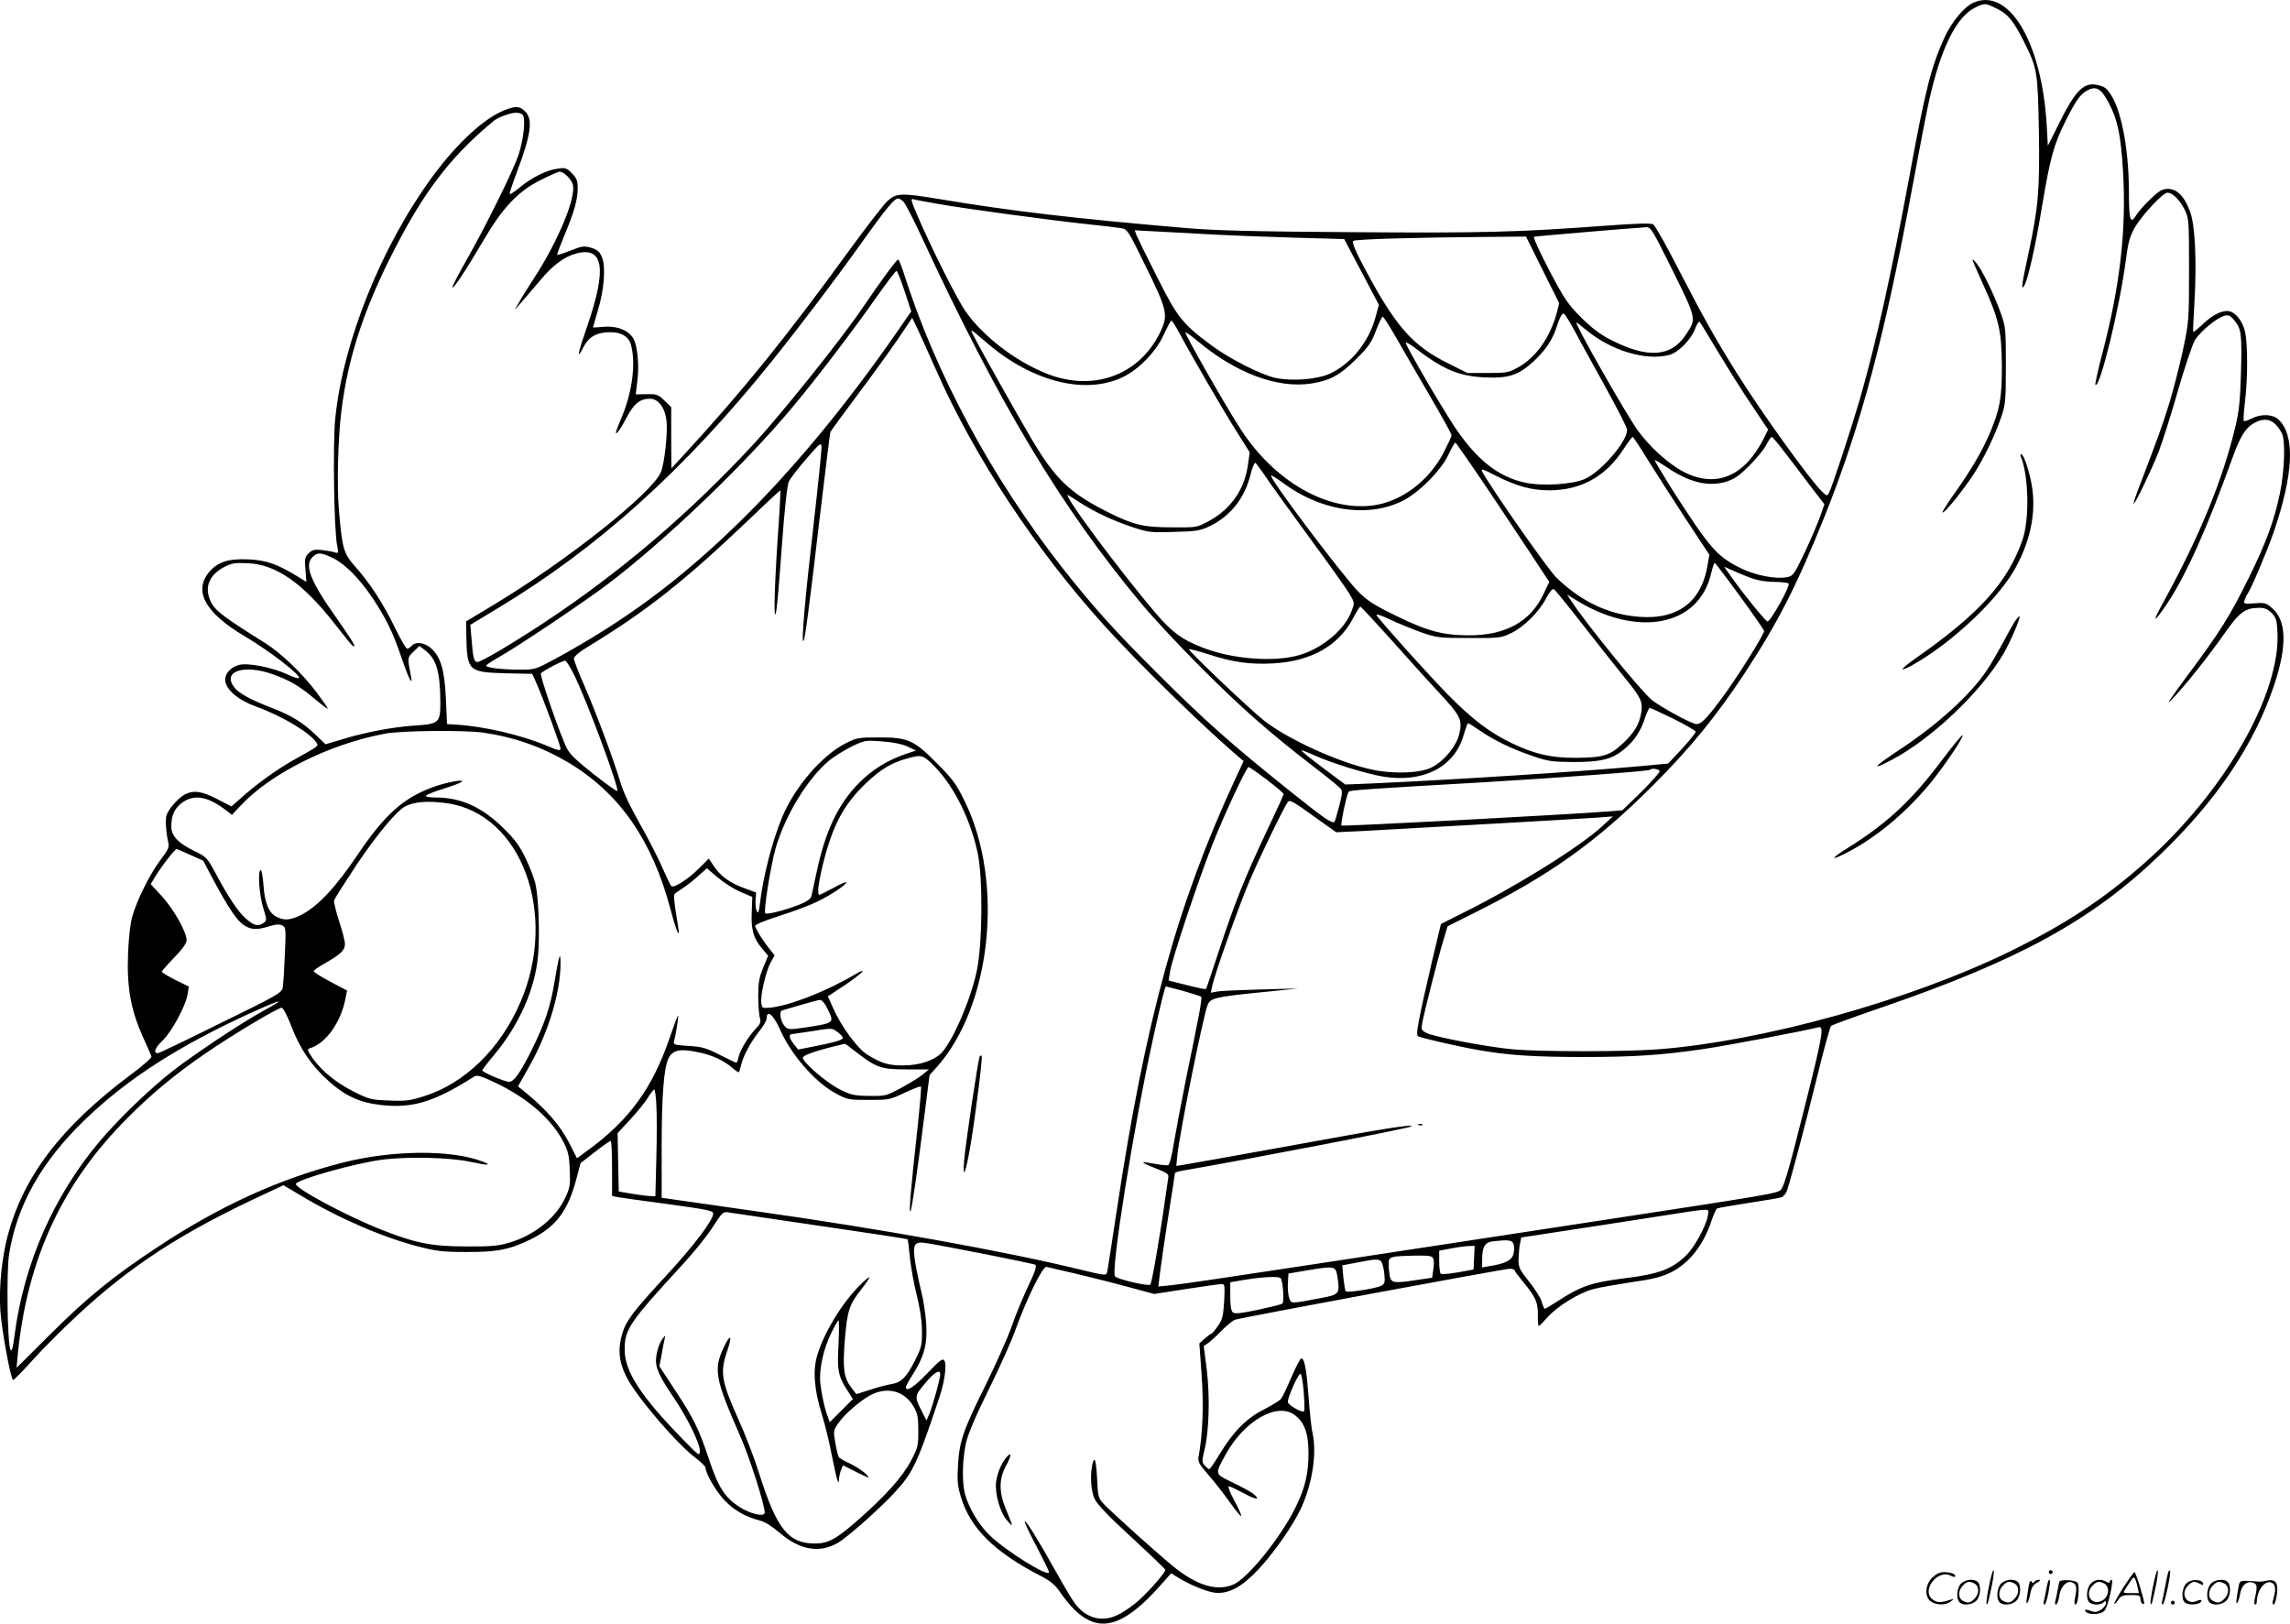 <svg version="1.0" xmlns="http://www.w3.org/2000/svg"
  viewBox="0 0 1200.198 850.975"
 preserveAspectRatio="xMidYMid meet">
<g transform="translate(-0.214,850.991) scale(0.1,-0.1)"
fill="#000000" stroke="none">
<path d="M10345 8496 c-47 -20 -114 -101 -150 -179 -71 -155 -102 -276 -184
-723 -100 -538 -176 -879 -262 -1179 -45 -153 -145 -459 -161 -488 -9 -18 -11
-18 -35 5 -58 53 -317 413 -446 619 -114 182 -172 286 -308 548 -63 124 -123
229 -132 235 -11 7 -89 5 -249 -7 -457 -34 -643 -39 -1328 -34 -505 3 -723 9
-865 21 -596 51 -926 90 -1296 152 -207 34 -230 33 -279 -13 -21 -21 -114
-141 -206 -268 -329 -452 -550 -725 -863 -1065 l-60 -65 -1 161 0 160 -36 35
c-32 31 -40 34 -93 33 l-57 -1 8 66 c11 80 2 183 -18 222 -23 46 -86 72 -156
66 -32 -3 -58 -4 -58 -3 0 1 11 40 25 87 34 110 43 231 22 281 -12 29 -24 39
-56 49 -37 11 -48 10 -108 -14 -37 -15 -68 -25 -70 -23 -3 2 14 46 35 97 52
123 72 192 72 252 0 41 -5 53 -31 79 -27 28 -34 30 -74 24 -57 -7 -137 -47
-198 -98 -27 -22 -50 -38 -53 -35 -3 2 13 51 35 109 76 201 88 282 46 323 -28
29 -49 31 -107 8 -105 -40 -248 -171 -375 -343 -271 -367 -474 -873 -514
-1276 -13 -130 -6 -587 10 -662 8 -42 8 -43 -13 -37 -11 4 -42 9 -67 12 -39 4
-50 2 -69 -17 -20 -20 -22 -30 -17 -86 l5 -64 -42 26 c-107 66 -167 88 -259
92 -105 5 -161 -12 -206 -63 -87 -100 -26 -215 179 -337 136 -80 302 -209 289
-222 -3 -4 -31 5 -62 20 -81 37 -205 61 -252 49 -49 -13 -80 -53 -71 -91 12
-48 75 -97 162 -128 138 -50 287 -140 317 -192 8 -15 8 -15 -123 -88 -90 -51
-193 -125 -275 -199 l-50 -44 -73 38 c-79 42 -125 49 -171 25 -36 -19 -89 -80
-97 -112 -6 -24 -1 -93 11 -144 5 -19 -4 -38 -40 -85 -55 -71 -127 -216 -150
-300 -10 -36 -19 -116 -22 -200 -6 -173 15 -288 77 -427 23 -51 44 -98 46
-105 3 -6 -46 -50 -109 -96 -366 -274 -563 -533 -646 -849 -30 -117 -45 -267
-37 -388 7 -100 54 -360 67 -363 3 -1 49 45 101 103 52 58 155 161 229 230
285 266 554 441 991 643 l96 45 84 -50 c200 -121 428 -220 617 -270 101 -26
134 -30 256 -30 161 -1 229 12 342 68 129 64 192 148 236 315 l22 83 75 58
c41 32 78 58 83 58 4 0 7 -65 7 -144 l0 -144 27 -6 c16 -3 135 -20 265 -37
205 -28 238 -35 238 -49 0 -36 -102 -170 -249 -329 -170 -184 -207 -233 -227
-299 -25 -81 -18 -151 21 -228 51 -102 261 -348 361 -424 30 -22 54 -46 54
-53 0 -30 54 -122 99 -170 50 -53 110 -87 187 -107 25 -6 64 -31 104 -65 104
-90 209 -107 304 -51 53 31 224 183 302 269 92 100 116 153 230 495 28 84 39
171 25 192 -8 12 -25 -1 -89 -68 -70 -73 -112 -100 -112 -72 0 5 16 35 36 66
59 93 76 155 71 259 -3 50 -14 126 -25 170 -11 44 -26 115 -33 157 -15 97 -6
112 55 103 94 -14 563 -107 574 -114 9 -5 -1 -37 -37 -112 -27 -57 -66 -151
-86 -209 -20 -58 -81 -195 -135 -305 -121 -243 -140 -300 -147 -426 -5 -81 -2
-109 16 -167 49 -161 172 -284 410 -408 56 -28 82 -50 105 -83 163 -237 301
-229 534 34 l52 59 28 -17 c61 -40 158 -80 203 -85 72 -7 141 31 227 123 84
90 183 233 224 322 60 133 83 290 58 398 -5 22 -14 107 -20 188 -11 145 -21
197 -38 197 -5 0 -28 -44 -51 -97 -23 -54 -47 -105 -54 -114 -7 -9 -46 -33
-86 -54 -93 -46 -161 -114 -231 -227 -29 -49 -56 -88 -60 -88 -4 0 -14 8 -24
19 -15 17 -15 23 -1 82 24 99 29 275 12 419 l-16 125 22 15 c12 8 45 38 72 66
28 28 60 54 70 57 42 13 1412 267 1438 267 15 0 27 -3 27 -8 0 -4 21 -32 46
-62 65 -79 77 -106 76 -172 -1 -32 2 -58 5 -58 3 0 23 20 45 45 52 59 169 131
243 149 33 9 123 24 200 36 108 15 154 27 202 50 99 49 174 144 217 277 10 29
22 55 27 59 6 3 80 16 165 29 85 13 163 26 173 30 11 3 24 20 30 38 25 79 98
354 156 591 35 142 68 263 74 269 5 5 123 48 263 96 724 249 1102 456 1462
802 297 285 493 577 598 891 67 202 64 334 -10 399 -32 29 -40 31 -94 27 -55
-4 -58 -3 -52 16 4 12 10 26 14 31 18 23 103 223 139 327 104 305 113 506 25
589 -31 29 -92 31 -142 5 -19 -10 -36 -15 -40 -12 -3 3 0 48 6 100 15 119 15
299 1 365 -13 61 -55 111 -94 111 -37 0 -83 -25 -132 -73 -24 -22 -44 -39 -46
-36 -2 2 1 69 6 149 13 218 4 412 -23 482 -29 79 -68 118 -115 118 -30 0 -46
-9 -91 -52 -30 -28 -64 -67 -76 -86 -30 -49 -38 -27 -38 113 0 267 -51 494
-124 554 -8 7 -33 15 -54 18 -62 8 -107 -40 -184 -195 l-63 -126 -6 109 c-26
435 -198 723 -384 641z m122 -31 c60 -30 86 -62 141 -170 72 -144 74 -158 80
-468 5 -315 -3 -404 -54 -642 -37 -172 -41 -202 -22 -171 20 36 57 200 93 417
42 252 62 323 122 443 54 108 79 144 115 162 47 25 73 10 113 -67 46 -87 63
-170 74 -356 18 -305 -15 -595 -105 -942 -25 -95 -43 -176 -40 -178 23 -23
127 402 160 655 12 92 20 122 47 170 38 65 147 182 171 182 26 0 64 -37 89
-87 23 -47 24 -54 24 -318 0 -265 -1 -273 -32 -420 -18 -83 -50 -209 -72 -280
-35 -114 -61 -185 -167 -462 -13 -35 -22 -63 -19 -63 8 0 91 172 130 270 20
52 66 196 101 320 36 124 76 243 89 266 27 45 116 119 156 129 21 5 31 1 52
-25 36 -42 40 -75 34 -278 -4 -141 -10 -199 -30 -282 -67 -279 -186 -569 -378
-919 -62 -113 -50 -111 26 3 95 143 206 391 335 749 44 123 72 167 121 192 59
31 103 14 140 -55 20 -37 15 -195 -10 -317 -30 -142 -70 -253 -161 -438 -101
-205 -152 -286 -322 -514 -96 -130 -121 -168 -82 -126 76 80 185 218 273 342
78 112 109 136 178 137 34 1 48 -5 70 -26 23 -23 28 -38 31 -94 21 -326 -276
-846 -696 -1217 -212 -188 -415 -321 -702 -462 -529 -259 -1300 -473 -1850
-515 -173 -13 -611 -13 -758 0 -133 12 -413 65 -454 86 -26 14 -28 18 -22 52
11 58 82 339 109 427 l24 80 128 64 c404 201 648 374 949 675 197 197 330 361
477 583 176 267 278 466 425 834 188 472 313 940 457 1719 36 195 75 396 86
445 61 278 143 445 241 494 54 26 53 26 115 -4z m-7728 -554 c20 -13 9 -127
-19 -212 -29 -86 -170 -371 -270 -547 -45 -79 -80 -146 -77 -149 7 -6 69 87
163 247 102 174 183 259 303 318 46 23 89 42 96 42 23 0 63 -40 70 -70 15 -69
-77 -292 -202 -485 -32 -49 -69 -108 -81 -130 l-23 -40 40 45 c21 25 63 74 93
109 64 78 128 126 189 142 145 39 163 -78 59 -380 -51 -147 -58 -185 -21 -112
27 51 59 73 119 79 71 6 118 -17 131 -65 26 -94 8 -242 -45 -371 -19 -45 -34
-85 -34 -88 0 -17 24 16 56 77 39 74 70 99 123 99 43 0 78 -46 86 -113 8 -63
-10 -225 -29 -272 -47 -111 -499 -469 -883 -699 l-138 -83 1 -71 c4 -190 9
-195 207 -201 l139 -3 23 -52 c36 -82 125 -323 125 -340 0 -12 -13 -10 -69 14
-133 57 -335 104 -481 112 l-45 3 -6 135 c-7 152 -28 220 -81 265 -33 28 -79
33 -98 10 -7 -8 -18 -15 -24 -15 -6 0 -34 49 -63 108 -61 126 -132 236 -207
320 -63 70 -70 95 -87 291 -12 131 -6 377 12 524 36 299 131 577 314 917 144
268 281 439 487 608 21 17 86 41 113 41 11 1 26 -3 34 -8z m1999 -459 c9 -9
53 -94 96 -187 403 -870 730 -1415 1152 -1921 59 -71 200 -222 313 -335 210
-210 354 -337 586 -516 72 -55 136 -107 143 -116 11 -12 9 -29 -7 -92 -11 -42
-22 -79 -25 -82 -12 -12 -55 18 -241 167 -301 241 -444 368 -686 610 -232 231
-338 350 -496 550 -373 475 -667 1021 -834 1548 -13 39 -26 72 -29 72 -9 0
-88 -108 -191 -259 -108 -160 -417 -545 -562 -703 -340 -368 -704 -678 -1107
-944 -167 -110 -327 -204 -346 -204 -17 0 -23 22 -30 114 l-7 81 149 90 c521
314 977 726 1430 1290 157 196 343 441 484 640 116 162 160 215 179 215 6 0
19 -8 29 -18z m182 -11 c133 -24 569 -83 780 -106 80 -8 160 -18 178 -21 33
-5 37 -12 129 -200 115 -234 119 -256 74 -349 -112 -227 -358 -312 -604 -209
-161 67 -322 192 -413 320 -43 60 -185 342 -257 512 -29 67 -33 82 -19 78 9
-3 69 -14 132 -25z m3849 -350 c126 -255 125 -251 69 -335 -78 -119 -203 -126
-398 -25 -53 27 -98 62 -152 116 -69 69 -88 97 -167 248 -49 94 -85 172 -79
174 9 3 516 46 589 50 23 1 33 -16 138 -228z m-2394 189 c94 -5 283 -12 421
-16 l251 -7 91 -172 91 -173 -16 -58 c-34 -133 -127 -249 -240 -302 -68 -31
-196 -41 -285 -23 -76 16 -241 100 -334 169 -154 114 -180 146 -287 359 -54
106 -102 205 -108 219 l-10 27 128 -7 c70 -4 205 -11 298 -16z m1712 -185 l87
-174 -12 -48 c-35 -131 -109 -236 -204 -289 -49 -27 -60 -29 -159 -29 l-106 0
-104 52 c-169 84 -258 178 -392 418 -79 142 -112 213 -103 222 8 9 306 18 679
21 l227 2 87 -175z m-3344 -111 l35 -106 -81 -117 c-270 -388 -545 -719 -823
-991 -311 -303 -596 -514 -963 -714 -101 -54 -106 -56 -180 -56 -93 0 -181 10
-181 21 0 4 29 23 64 43 98 55 440 284 573 384 294 222 721 630 968 927 128
153 327 414 441 578 53 75 100 137 105 137 4 0 23 -48 42 -106z m3514 -212
c25 -48 98 -179 160 -292 62 -112 113 -212 113 -223 0 -62 -136 -220 -223
-258 -63 -28 -222 -38 -310 -19 -141 29 -256 120 -372 294 -77 117 -255 423
-255 439 0 5 17 -4 38 -19 157 -121 237 -155 374 -162 127 -6 178 11 258 84
62 58 99 113 120 179 18 56 30 76 40 70 5 -3 31 -45 57 -93z m-942 -24 c32
-57 112 -194 177 -306 65 -111 118 -207 118 -213 0 -6 -19 -47 -41 -90 -78
-150 -222 -258 -369 -278 -242 -32 -515 124 -692 394 -77 117 -299 507 -293
513 2 2 28 -16 57 -40 204 -173 425 -256 604 -228 98 16 149 43 235 129 64 64
80 87 103 149 15 39 31 72 35 72 4 0 34 -46 66 -102z m-2406 -179 c199 -452
522 -942 882 -1339 186 -205 498 -510 691 -677 l38 -32 -41 -88 c-306 -659
-473 -1265 -624 -2268 -25 -165 -47 -309 -50 -321 -5 -21 -5 -21 -142 12 -394
96 -1043 213 -1688 304 -192 27 -385 55 -427 61 l-78 11 0 257 c0 281 11 421
36 474 21 44 61 52 155 32 74 -15 130 -41 177 -80 16 -14 32 -25 35 -25 3 0 8
15 12 33 10 48 50 123 95 180 22 27 40 58 40 68 0 50 35 22 69 -54 57 -132
184 -279 292 -337 62 -34 68 -35 174 -35 107 0 112 1 189 38 43 20 82 35 85
32 3 -3 -7 -117 -22 -253 -32 -292 -42 -409 -33 -401 7 6 40 236 77 534 l23
180 36 40 c287 319 357 969 149 1394 -44 90 -63 117 -143 197 -123 125 -154
139 -306 139 -108 0 -119 -2 -174 -30 -125 -63 -268 -229 -334 -387 -53 -128
-100 -310 -117 -453 -5 -44 -9 -55 -16 -42 -5 9 -8 35 -7 57 l3 42 -62 23
c-75 27 -125 63 -160 116 l-26 39 -51 -51 c-58 -58 -133 -106 -146 -93 -4 5
-28 54 -52 109 -25 55 -77 156 -116 224 -45 79 -82 156 -98 210 -37 124 -128
366 -190 509 -30 68 -54 131 -54 140 0 11 28 35 73 62 306 186 505 343 844
666 88 85 163 154 165 154 2 0 -4 -114 -14 -252 -18 -274 -22 -454 -8 -383 5
22 18 177 30 345 14 193 28 316 36 335 8 17 49 71 92 120 69 80 77 87 80 65 1
-14 -18 -203 -43 -420 -44 -378 -64 -611 -52 -600 8 7 29 166 87 660 28 234
52 430 54 435 2 6 66 93 142 195 77 102 172 234 213 294 l74 110 29 -60 c15
-32 59 -129 97 -215z m1261 219 c86 -159 245 -432 308 -531 l74 -118 -10 -70
c-19 -127 -90 -228 -204 -290 -63 -34 -63 -34 -193 -33 -152 0 -203 13 -339
81 -198 100 -273 172 -398 383 -78 133 -260 455 -303 540 -21 41 -23 42 75
-42 239 -203 519 -270 714 -171 82 42 168 132 207 218 19 41 37 74 40 75 3 0
16 -19 29 -42z m2840 -128 c51 -85 130 -211 176 -278 l83 -124 -28 -56 c-16
-32 -48 -79 -71 -105 -93 -105 -212 -127 -340 -62 -80 40 -183 133 -245 220
-65 91 -334 565 -321 565 2 0 26 -18 52 -40 132 -109 314 -163 436 -130 47 13
112 79 134 136 9 25 20 41 24 37 4 -4 49 -78 100 -163z m-376 -553 c38 -61
127 -201 198 -309 l129 -196 -11 -63 c-36 -198 -173 -288 -394 -258 -147 19
-279 87 -397 202 -46 45 -343 470 -388 554 -10 19 1 16 76 -23 104 -52 183
-74 273 -74 168 0 298 72 391 216 23 35 45 64 48 64 3 0 37 -51 75 -113z m716
40 c30 -39 91 -118 134 -176 l80 -104 -23 -66 c-13 -36 -49 -120 -81 -188 -55
-115 -60 -122 -92 -128 -61 -12 -169 10 -247 49 -123 62 -160 106 -358 415
-50 80 -90 147 -88 149 2 2 30 -15 63 -37 116 -79 215 -103 307 -77 45 14 69
29 124 84 38 37 78 86 90 110 12 23 25 42 29 42 4 -1 32 -33 62 -73z m-1499
-278 c117 -176 227 -341 242 -365 l29 -44 -30 -63 c-68 -145 -198 -217 -390
-217 -135 0 -220 22 -380 101 -116 56 -153 80 -200 127 -83 84 -470 598 -458
609 2 3 28 -13 58 -35 198 -149 442 -188 626 -100 86 41 206 160 246 246 16
34 32 62 36 62 3 0 103 -144 221 -321z m-1209 133 c28 -42 133 -187 232 -322
99 -135 191 -264 204 -288 24 -42 24 -44 7 -87 -35 -93 -147 -189 -265 -226
-130 -42 -361 -25 -518 38 -107 42 -157 79 -240 176 -194 227 -507 649 -460
621 7 -4 36 -22 63 -40 81 -51 169 -92 267 -125 87 -29 98 -31 222 -27 116 3
137 6 186 29 111 53 185 147 216 271 9 37 21 65 26 62 4 -3 32 -40 60 -82z
m-4897 -416 c64 -30 142 -109 210 -211 71 -107 107 -181 151 -311 37 -109 61
-157 50 -99 -19 100 -19 98 13 129 l31 30 27 -20 c63 -47 82 -113 83 -276 0
-107 -7 -113 -137 -121 -113 -8 -258 -35 -381 -73 l-84 -25 -56 54 c-67 63
-125 98 -226 137 -110 42 -171 76 -195 106 -67 85 47 124 201 70 87 -31 142
-63 223 -132 36 -30 65 -52 65 -48 0 4 -26 41 -57 83 -78 103 -186 207 -272
261 -203 127 -256 166 -278 205 -45 80 -20 151 70 196 33 17 54 20 117 17 151
-6 293 -107 462 -325 44 -57 83 -105 89 -108 23 -15 2 21 -82 141 -141 199
-173 280 -129 324 26 26 44 25 105 -4z m7375 -199 c69 -94 126 -177 128 -183
4 -14 -148 -256 -228 -362 -79 -106 -108 -134 -134 -126 -43 13 -180 89 -225
124 -57 45 -351 407 -427 525 l-19 29 45 -28 c326 -202 649 -138 711 142 7 28
15 52 18 52 3 -1 62 -78 131 -173z m79 87 c24 -8 72 -14 105 -14 34 0 66 -4
72 -8 13 -8 -96 -204 -111 -199 -12 4 -127 145 -185 228 l-42 59 59 -26 c32
-14 78 -33 102 -40z m-893 -249 c82 -105 179 -228 217 -274 80 -98 90 -121 81
-176 -10 -61 -36 -105 -97 -162 -67 -63 -103 -74 -246 -75 -132 0 -215 19
-336 77 -116 56 -205 123 -335 255 -105 107 -357 388 -373 415 -5 9 23 1 70
-22 43 -20 116 -50 163 -67 81 -28 93 -30 250 -30 158 -1 168 0 221 25 67 32
147 111 185 184 18 34 33 51 40 47 7 -4 79 -93 160 -197z m-1009 -72 c87 -98
198 -221 247 -273 113 -122 123 -142 107 -214 -14 -65 -79 -144 -145 -178 -58
-30 -196 -36 -307 -13 -173 35 -446 159 -573 259 -80 64 -399 367 -392 373 2
3 47 -9 100 -26 129 -42 222 -55 341 -48 200 11 344 93 420 239 17 32 33 58
37 58 4 0 78 -80 165 -177z m-4289 -174 c65 -128 242 -603 229 -615 -2 -3 -58
37 -123 88 -90 71 -125 104 -142 138 -36 73 -143 383 -135 391 16 16 118 69
128 66 6 -2 25 -32 43 -68z m5764 -236 c64 -32 117 -63 117 -68 1 -6 -32 -46
-71 -89 l-73 -78 -150 -14 c-304 -28 -976 -71 -1396 -90 l-146 -6 -117 87
c-64 48 -115 89 -113 92 2 2 33 -10 68 -26 88 -40 269 -96 358 -111 208 -35
372 47 422 210 11 38 23 70 25 70 2 0 30 -17 62 -39 79 -54 167 -96 275 -133
84 -29 103 -31 217 -32 146 0 205 15 269 71 51 43 82 91 105 161 10 28 21 52
24 52 4 0 60 -26 124 -57z m-6237 -73 c161 -23 308 -75 445 -156 268 -160 440
-407 536 -769 24 -92 43 -144 44 -120 0 6 -7 50 -15 99 -8 49 -12 93 -9 98 3
5 24 20 46 34 22 14 59 43 82 65 l43 38 58 -49 c32 -27 85 -61 119 -75 l61
-26 -3 -77 c-4 -93 8 -138 52 -191 l34 -40 -26 -63 c-21 -51 -26 -79 -26 -148
0 -47 4 -98 8 -113 7 -24 4 -33 -22 -60 -40 -43 -81 -111 -89 -147 -3 -17 -8
-30 -12 -30 -3 0 -43 19 -88 42 -71 36 -93 42 -163 46 -68 4 -80 7 -76 21 9
32 26 134 22 138 -2 2 -22 -52 -45 -119 -89 -260 -210 -427 -424 -584 l-61
-45 -43 85 c-45 86 -118 171 -217 252 l-49 40 62 110 c99 177 161 384 161 538
0 64 -9 36 -30 -91 -22 -138 -52 -226 -122 -368 -60 -119 -92 -165 -118 -165
-23 0 -140 50 -140 60 0 4 28 41 63 82 131 158 213 344 229 518 10 112 3 306
-14 380 -6 25 -28 83 -50 129 -31 65 -56 100 -112 155 -113 114 -226 166 -359
166 -35 0 -56 4 -52 10 3 5 43 21 88 35 45 14 89 30 97 36 25 18 -76 0 -147
-26 -158 -57 -256 -146 -400 -360 -111 -165 -206 -266 -290 -309 -59 -30 -92
-32 -132 -11 -40 20 -61 71 -68 165 -3 44 -10 80 -14 80 -17 0 -9 -128 12
-196 20 -65 20 -68 3 -81 -29 -21 -51 -15 -94 23 -42 38 -91 111 -160 241 -42
77 -48 83 -104 110 -88 42 -126 81 -126 130 0 62 18 99 61 129 62 42 131 29
226 -43 l31 -24 43 46 c158 171 469 326 761 380 88 16 414 19 513 5z m2224
-73 l44 -21 -49 -16 c-102 -35 -178 -82 -250 -154 -109 -110 -177 -252 -223
-472 -12 -54 -23 -109 -26 -120 -3 -16 -23 -29 -67 -47 -73 -28 -166 -52 -175
-44 -10 10 28 247 53 337 50 175 168 369 282 464 26 21 79 54 117 73 69 33 72
34 160 27 58 -4 106 -14 134 -27z m142 -105 c104 -107 190 -283 226 -457 27
-134 24 -471 -5 -611 -30 -147 -124 -366 -184 -431 -37 -40 -116 -67 -198 -67
-81 -1 -117 10 -192 56 -53 33 -140 152 -182 250 l-25 56 79 52 c97 64 143
110 60 61 -150 -89 -347 -165 -447 -173 -35 -3 -38 -1 -41 26 -5 39 24 165 49
211 l21 38 -21 26 c-38 46 -81 115 -81 128 0 7 52 29 128 53 70 22 159 55 197
74 73 35 160 94 152 102 -2 3 -34 -11 -69 -31 -36 -19 -68 -35 -71 -35 -13 0
-7 56 17 156 51 207 109 317 229 431 75 71 133 106 215 128 75 21 82 19 143
-43z m1741 -69 c48 -37 88 -71 88 -75 0 -4 -42 -96 -94 -205 -111 -236 -162
-363 -246 -618 -34 -104 -64 -193 -66 -197 -4 -5 -30 0 -158 33 l-39 10 7 45
c8 59 148 480 221 664 63 160 180 410 191 410 4 0 47 -30 96 -67z m2058 44 c0
-7 -44 -56 -97 -109 l-98 -95 -75 -6 c-247 -19 -1391 -79 -1397 -74 -6 7 26
158 37 177 5 8 80 14 710 50 386 23 862 58 869 65 10 11 51 4 51 -8z m-1771
-265 l76 -54 130 6 c223 12 1166 65 1245 71 l75 6 -55 -51 c-115 -107 -456
-319 -731 -455 l-115 -58 -48 -201 c-71 -307 -85 -380 -72 -387 17 -10 220
-56 319 -73 152 -27 294 -36 547 -36 268 0 412 10 625 41 120 17 555 100 608
115 30 9 21 -45 -62 -376 -88 -352 -115 -447 -133 -473 -16 -22 -32 -24 -1033
-177 -434 -66 -1084 -166 -1442 -220 -359 -55 -683 -103 -721 -106 l-69 -7 9
74 c5 41 24 173 43 293 19 121 35 223 35 227 0 3 15 9 33 12 376 65 1197 224
1206 233 13 14 -143 -11 -634 -101 -280 -51 -530 -95 -554 -99 l-44 -7 6 59
c13 123 135 726 158 784 15 37 40 43 279 67 l195 20 -195 -5 c-107 -3 -210 -7
-229 -11 l-33 -6 7 34 c15 69 139 418 196 552 58 135 182 390 201 414 11 13
23 6 177 -105z m-4584 98 c390 -55 584 -580 385 -1042 -105 -245 -292 -427
-507 -494 -72 -23 -96 -26 -182 -22 -92 3 -104 6 -184 46 -92 46 -171 110
-218 178 -27 40 -28 45 -12 50 85 26 164 139 187 266 l7 36 -90 48 c-50 26
-88 51 -85 55 3 5 26 21 52 36 90 51 112 72 112 105 0 16 -14 71 -31 121 -16
50 -28 99 -26 107 2 9 55 92 117 186 106 158 209 282 255 307 47 25 119 31
220 17z m-1345 -271 l67 -30 54 -102 c79 -147 124 -214 161 -237 39 -24 67
-25 131 -5 36 11 54 12 69 4 19 -10 19 -18 13 -152 -3 -78 -8 -155 -11 -172
-4 -28 -22 -39 -325 -187 -175 -87 -323 -158 -329 -158 -26 0 -17 26 23 65 49
46 124 185 133 247 l6 37 -71 35 c-39 20 -71 39 -71 43 0 3 29 37 65 74 44 45
65 75 65 92 0 42 -67 161 -129 229 l-59 64 30 50 c34 53 97 134 106 134 3 0
35 -14 72 -31z m5204 -713 c48 -14 91 -27 94 -31 3 -3 -4 -54 -16 -113 -11
-59 -41 -206 -66 -327 -24 -121 -52 -269 -62 -328 -10 -65 -22 -111 -30 -114
-7 -2 -38 1 -69 7 -31 6 -59 10 -61 7 -2 -2 27 -16 66 -31 61 -24 69 -31 65
-49 -2 -12 -9 -58 -15 -102 -26 -190 -71 -450 -79 -458 -10 -10 -169 27 -185
43 -24 24 100 799 200 1250 40 182 62 270 67 270 1 0 42 -11 91 -24z m-1866
-91 c38 -78 40 -76 -113 -100 -82 -12 -92 -12 -107 3 -24 23 -35 80 -17 86 8
2 52 15 99 29 47 14 92 26 101 26 8 1 25 -19 37 -44z m-2879 31 c-2 -2 -42
-25 -89 -51 -116 -65 -349 -220 -461 -307 -118 -91 -291 -258 -387 -373 -240
-286 -394 -639 -443 -1009 -9 -72 -15 -93 -22 -80 -16 28 -22 413 -7 501 41
256 169 484 397 704 222 214 492 388 878 564 105 47 149 64 134 51z m71 -127
c43 -113 104 -204 192 -283 86 -78 162 -114 271 -127 168 -20 281 13 492 147
17 11 33 7 114 -31 169 -81 295 -191 357 -312 24 -48 30 -73 32 -145 4 -77 1
-94 -23 -145 -47 -104 -160 -196 -290 -235 -59 -18 -94 -22 -230 -21 -180 0
-269 18 -447 89 -182 72 -452 217 -445 239 8 23 302 106 447 126 132 18 358
13 465 -10 93 -20 119 -20 69 0 -163 64 -474 62 -737 -5 -332 -85 -642 -226
-967 -441 -234 -154 -367 -262 -563 -457 l-178 -177 6 67 c49 502 234 901 575
1242 126 127 252 231 405 336 145 100 388 245 404 242 8 -2 31 -46 51 -99z
m2864 -30 c14 -11 26 -24 26 -29 0 -11 -51 -25 -159 -46 l-76 -15 -22 28 c-25
31 -29 53 -10 53 6 1 50 7 97 14 115 19 114 19 144 -5z m95 -103 c106 -82 131
-91 264 -91 l118 0 -33 -27 c-18 -15 -69 -46 -113 -70 -78 -42 -82 -43 -168
-42 -77 1 -95 5 -153 34 -67 33 -194 141 -194 166 0 14 79 41 219 73 3 1 30
-19 60 -43z m-1047 -277 c3 -45 3 -171 0 -280 l-5 -199 -26 1 c-14 0 -57 6
-96 12 l-70 12 -3 153 -3 153 65 70 c36 39 78 90 93 115 15 24 31 44 34 44 4
0 9 -37 11 -81z m5511 -581 c-10 -56 -71 -167 -114 -208 -74 -72 -143 -98
-324 -120 -174 -22 -228 -41 -351 -121 -33 -21 -63 -39 -66 -39 -2 0 -10 17
-16 38 -6 20 -36 68 -67 106 -51 65 -55 73 -54 120 1 28 4 64 8 80 l6 30 405
62 c545 85 521 81 552 83 26 1 27 -1 21 -31z m-4648 -54 c248 -36 452 -67 454
-70 2 -2 7 -45 12 -95 5 -50 21 -139 36 -198 17 -69 27 -134 27 -187 1 -75 -2
-86 -38 -158 -44 -86 -71 -113 -125 -121 -20 -3 -69 -16 -108 -29 l-73 -23
-26 34 c-40 53 -46 99 -34 252 13 153 23 183 86 263 58 75 56 84 -6 23 -94
-93 -191 -252 -225 -370 -24 -80 -15 -182 25 -310 17 -55 40 -149 51 -210 12
-60 25 -119 29 -130 8 -19 9 -19 9 2 1 12 5 33 11 48 l10 25 72 -36 c70 -35
72 -35 49 -10 -14 14 -50 38 -80 53 -31 14 -59 30 -63 36 -4 6 -12 40 -18 75
-11 62 -10 66 16 103 33 48 116 119 171 148 89 45 177 20 225 -64 19 -33 23
-55 23 -125 0 -80 -3 -90 -40 -159 -43 -82 -135 -184 -274 -306 -116 -102
-158 -125 -228 -125 -140 0 -201 78 -293 370 -23 74 -73 205 -112 290 -85 191
-93 239 -55 348 30 86 17 96 -20 15 -52 -112 -42 -163 90 -463 48 -109 127
-357 127 -398 0 -24 -74 -8 -131 29 -77 49 -112 103 -160 247 -53 161 -81 218
-181 369 l-80 122 11 58 c5 32 13 69 16 83 6 24 6 24 -9 5 -19 -23 -36 -79
-36 -118 0 -41 23 -89 91 -189 74 -109 139 -242 139 -282 -1 -30 -3 -28 -88
59 -222 227 -306 357 -306 471 0 107 24 143 308 451 55 60 124 145 153 191 52
80 55 83 86 77 18 -3 235 -35 482 -71z m3631 -99 c3 -13 2 -37 -3 -52 -10 -30
-46 -47 -124 -59 l-39 -7 0 41 c0 65 14 90 52 95 90 11 107 8 114 -18z m-208
-67 l-3 -62 -83 -15 c-45 -8 -86 -11 -89 -7 -4 4 -8 33 -8 64 l0 57 60 11 c33
7 75 12 93 13 l33 1 -3 -62z m-214 -5 c4 -9 4 -35 0 -58 l-6 -42 -76 -11
c-124 -19 -138 -17 -146 19 -3 17 -6 46 -6 65 0 38 6 40 141 43 73 1 88 -2 93
-16z m-276 -12 c7 -4 16 -33 19 -63 5 -50 3 -57 -16 -67 -25 -14 -178 -38
-186 -29 -3 3 -8 35 -12 70 l-6 66 79 15 c96 18 105 19 122 8z m-1601 -66 c81
-19 208 -51 281 -71 l133 -36 168 26 c92 14 176 26 186 26 16 0 17 -8 13 -90
-5 -78 -9 -96 -33 -130 -15 -22 -30 -40 -34 -40 -3 0 -19 -12 -35 -26 l-28
-25 12 -167 c11 -157 6 -306 -16 -427 -5 -26 3 -39 51 -95 32 -36 82 -100 112
-143 31 -43 58 -76 60 -73 3 3 -13 39 -35 80 -23 42 -36 76 -30 76 6 0 40 -16
76 -35 66 -37 96 -39 52 -4 -14 11 -62 37 -108 59 -95 46 -94 41 -36 147 97
176 269 275 361 207 51 -37 73 -96 73 -199 0 -111 -18 -185 -70 -290 -78 -157
-250 -369 -324 -400 -87 -37 -192 -5 -316 96 -81 66 -313 275 -359 322 -33 35
-34 39 -39 137 -5 101 -14 126 -26 69 -11 -58 -6 -134 13 -175 13 -28 72 -90
195 -203 97 -89 176 -166 176 -169 0 -17 -113 -142 -162 -179 -76 -58 -117
-76 -169 -77 -53 0 -104 28 -141 77 -14 17 -60 95 -103 172 -94 168 -156 268
-162 261 -3 -3 24 -61 61 -130 36 -69 66 -130 66 -136 0 -30 -230 113 -315
197 -54 53 -106 141 -125 212 -17 62 -14 184 5 268 11 49 51 142 120 282 57
115 120 256 140 313 57 158 140 328 161 328 2 0 70 -16 151 -35z m1375 -20
c13 -85 10 -90 -84 -108 -166 -31 -157 -31 -169 -1 -5 15 -9 51 -7 78 l3 51
100 17 c146 24 148 23 157 -37z m-297 -6 c12 -18 18 -126 8 -132 -6 -4 -63
-18 -128 -32 -89 -19 -121 -22 -131 -14 -10 8 -14 35 -14 85 l0 73 33 6 c121
22 224 29 232 14z m-2318 -341 c-8 -138 -2 -171 44 -242 l31 -49 -61 -61 -60
-60 -11 30 c-18 45 -40 155 -40 200 0 71 21 157 56 232 19 39 38 72 41 72 3 0
3 -55 0 -122z m533 -161 c0 -23 -38 -160 -55 -202 l-17 -40 -23 45 c-41 81
-41 82 15 149 48 58 80 77 80 48z m1905 -93 c4 -52 5 -98 2 -101 -10 -9 -82
31 -85 48 -4 20 54 149 66 149 5 0 13 -43 17 -96z M10340 7148 c0 -4 25 -61
55 -127 84 -184 98 -246 99 -431 0 -170 -10 -223 -64 -353 -40 -92 -95 -187
-182 -310 -39 -54 -68 -101 -65 -103 8 -8 103 110 160 196 57 87 114 206 148
305 22 65 24 85 24 270 0 195 -1 202 -29 280 -34 94 -95 219 -125 255 -11 14
-20 22 -21 18z M10595 6113 c40 -103 44 -327 7 -433 -78 -224 -228 -389 -565
-624 -38 -27 -66 -50 -63 -53 8 -8 111 53 191 112 177 131 337 299 404 425 83
155 109 309 76 456 -17 76 -39 134 -51 134 -4 0 -3 -8 1 -17z M10562 5253
c-10 -16 -39 -67 -64 -115 -26 -48 -62 -111 -82 -140 -84 -127 -255 -283 -453
-414 -144 -95 -162 -118 -43 -55 206 109 462 352 581 552 37 62 95 199 85 199
-3 0 -13 -12 -24 -27z M10181 4527 c-158 -211 -286 -331 -494 -461 -88 -54
-96 -71 -15 -30 154 77 313 208 442 363 73 88 182 249 174 257 -4 3 -51 -55
-107 -129z M5137 2973 c-8 -12 -75 -460 -82 -548 -9 -108 10 -59 34 85 28 169
64 460 58 466 -3 3 -7 1 -10 -3z M7438 2613 c7 -3 16 -2 19 1 4 3 -2 6 -13 5
-11 0 -14 -3 -6 -6z M5278 873 c-27 -31 -48 -81 -55 -128 -8 -63 20 -163 59
-206 32 -37 32 -35 -8 61 -37 89 -37 159 1 228 29 53 30 76 3 45z M10426 194
c-10 -47 -15 -88 -12 -91 5 -6 9 7 30 110 7 37 10 67 6 67 -4 0 -15 -39 -24
-86z M10740 270 c0 -5 5 -10 10 -10 6 0 10 5 10 10 0 6 -4 10 -10 10 -5 0 -10
-4 -10 -10z M11286 194 c-10 -47 -15 -88 -12 -91 5 -6 9 7 30 110 7 37 10 67
6 67 -4 0 -15 -39 -24 -86z M11366 269 c-3 -8 -10 -41 -16 -74 -6 -33 -14 -68
-16 -77 -3 -10 -1 -18 3 -18 10 0 46 171 38 178 -2 3 -7 -1 -9 -9z M10129 241
c-38 -38 -41 -101 -7 -125 29 -20 79 -20 104 0 18 14 18 15 1 10 -53 -17 -69
-17 -92 -2 -69 45 21 166 94 126 12 -6 21 -7 21 -1 0 12 -25 21 -62 21 -19 0
-39 -10 -59 -29z M11130 189 c-28 -45 -49 -83 -47 -85 2 -3 12 7 21 21 14 21
24 25 66 25 43 0 50 -3 50 -19 0 -11 5 -23 10 -26 6 -3 10 -3 10 1 0 20 -44
164 -51 164 -4 0 -30 -37 -59 -81z m75 4 l7 -33 -42 0 c-42 0 -42 0 -28 23 8
12 21 32 29 44 15 25 22 18 34 -34z M10280 210 c-22 -22 -27 -79 -8 -98 19
-19 66 -14 88 8 22 22 27 79 8 98 -19 19 -66 14 -88 -8z m71 0 c25 -14 25 -54
-1 -80 -23 -23 -33 -24 -61 -10 -25 14 -25 54 1 80 23 23 33 24 61 10z M10490
210 c-22 -22 -27 -79 -8 -98 19 -19 66 -14 88 8 22 22 27 79 8 98 -19 19 -66
14 -88 -8z m71 0 c25 -14 25 -54 -1 -80 -23 -23 -33 -24 -61 -10 -25 14 -25
54 1 80 23 23 33 24 61 10z M10636 204 c-3 -16 -8 -47 -11 -69 -8 -51 10 -26
19 27 5 27 15 42 34 53 18 10 22 14 10 15 -9 0 -20 -5 -24 -11 -5 -8 -9 -8
-14 1 -5 8 -10 3 -14 -16z M10737 223 c-2 -4 -7 -26 -11 -48 -4 -22 -9 -48
-12 -57 -3 -10 -1 -18 4 -18 4 0 14 28 20 62 11 58 10 81 -1 61z M10795 220
c-1 -3 -5 -23 -9 -45 -4 -22 -9 -48 -12 -57 -3 -10 -1 -18 4 -18 5 0 13 20 17
45 7 53 44 87 74 68 17 -11 19 -28 8 -80 -4 -18 -3 -33 2 -33 16 0 24 99 11
115 -12 14 -87 18 -95 5z M10960 210 c-22 -22 -27 -79 -8 -98 7 -7 24 -12 38
-12 14 0 31 5 38 12 9 9 12 8 12 -5 0 -9 -12 -24 -26 -34 -21 -13 -32 -15 -55
-6 -16 6 -29 8 -29 3 0 -24 81 -27 102 -2 18 19 50 162 37 162 -5 0 -9 -5 -9
-10 0 -7 -6 -7 -19 0 -30 16 -59 12 -81 -10z m71 0 c29 -16 25 -65 -6 -86 -56
-37 -103 28 -55 76 23 23 33 24 61 10z M11461 211 c-23 -23 -28 -80 -9 -99 19
-19 88 -13 88 9 0 5 -11 4 -24 -2 -54 -25 -89 38 -46 81 23 23 33 24 62 9 16
-9 19 -8 16 3 -8 22 -64 22 -87 -1z M11590 210 c-22 -22 -27 -79 -8 -98 19
-19 66 -14 88 8 22 22 27 79 8 98 -19 19 -66 14 -88 -8z m71 0 c25 -14 25 -54
-1 -80 -23 -23 -33 -24 -61 -10 -25 14 -25 54 1 80 23 23 33 24 61 10z M11736
201 c-3 -14 -8 -44 -11 -66 -8 -51 10 -26 19 27 8 41 35 63 66 53 22 -7 24
-21 11 -77 -5 -22 -5 -38 0 -38 5 0 9 6 9 13 0 68 51 125 85 97 15 -13 15 -35
-1 -92 -3 -10 -1 -18 4 -18 6 0 13 23 17 50 9 63 -5 84 -49 76 -17 -4 -35 -6
-41 -6 -101 8 -104 7 -109 -19z M11380 110 c0 -5 5 -10 10 -10 6 0 10 5 10 10
0 6 -4 10 -10 10 -5 0 -10 -4 -10 -10z"/>
</g>
</svg>

